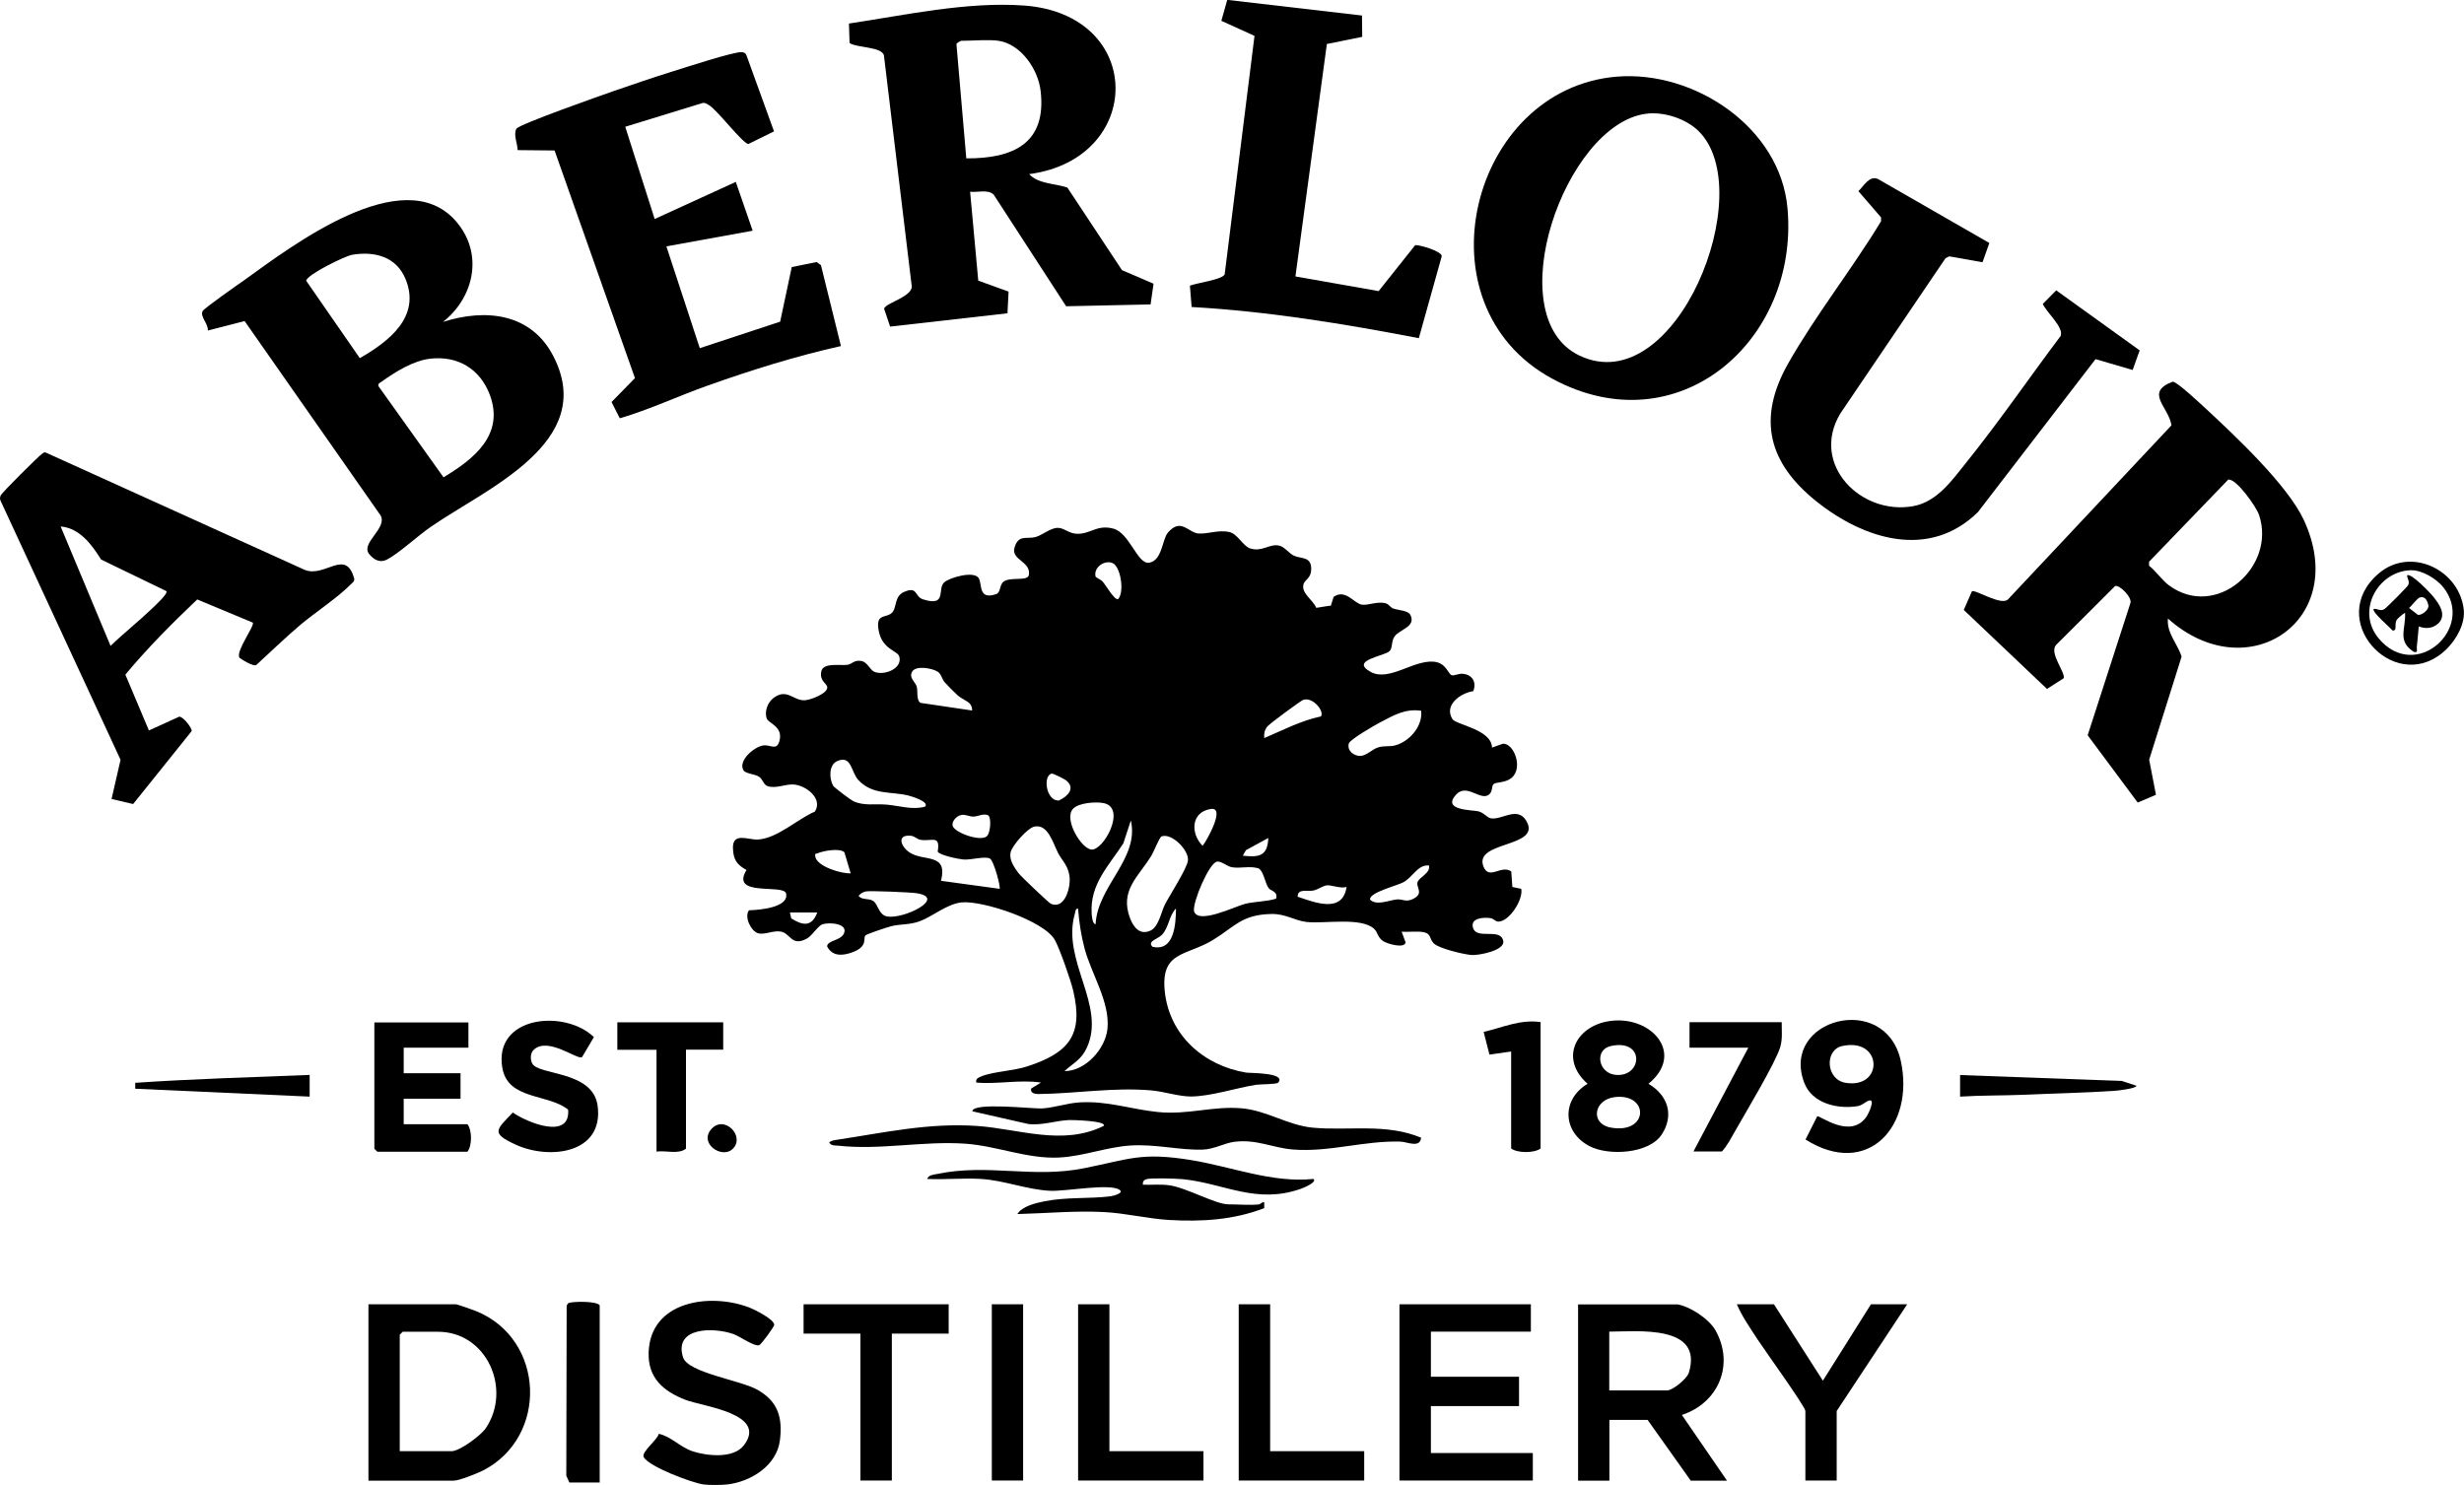 <?xml version="1.0" encoding="UTF-8"?><svg id="Layer_2" xmlns="http://www.w3.org/2000/svg" viewBox="0 0 199.89 120.49"><g id="Layer_1-2"><g id="qFCPHp"><path d="M58.99,120.45c-.45.05-1.46.06-1.91,0-.92-.12-4.44-1.44-4.86-2.22-.22-.41,1.14-1.42,1.22-1.89,1,.21,1.71,1.07,2.75,1.42,1.17.38,3.31.61,4.15-.48,1.99-2.59-3.33-3.15-4.74-3.7-1.78-.69-3.05-1.77-2.98-3.85.14-4.17,4.95-4.84,8.11-3.66.43.16,2.08.97,2.08,1.43,0,.14-1.05,1.6-1.23,1.65-.4.12-1.53-.7-2.07-.9-1.59-.57-4.87-.59-4.1,1.88.4,1.27,4.71,1.86,6.08,2.66,1.62.94,2.01,2.23,1.78,4.07-.25,2.06-2.36,3.37-4.28,3.59Z"/><path d="M199.88,49.56c0,.1,0,.21,0,.32-.06,1.14-.87,2.39-1.75,3.1-4.03,3.3-9.5-2.73-5.17-6.44,2.62-2.25,6.63-.28,6.92,3.02ZM195.55,46.27c-2.64.09-4.44,3.29-2.59,5.52,3.01,3.62,7.89-.83,5.25-4.14-.56-.7-1.75-1.42-2.66-1.38Z"/><path d="M107.94,49.21l.25-.78c.96-.67,1.64.52,2.28.63.48.08,1.2-.26,1.87-.13.34.07.45.36.67.44.42.15,1.22.16,1.4.51.5.98-.86,1.18-1.27,1.75-.29.41-.15.91-.4,1.19-.37.42-3.3.74-1.54,1.7,1.48.81,3.45-.98,5.12-.83,1.02.09,1.15,1.02,1.46,1.1.2.05.55-.15.89-.12.78.08,1.13.68.85,1.41-1.03.15-2.41,1.13-1.69,2.27.29.46,3.17.83,3.21,2.31l.87-.31c.89-.09,1.7,1.97.7,2.78-.5.4-1.22.32-1.43.48s-.05.61-.4.87c-.7.53-1.8-.98-2.68.02-1.13,1.27,1.32,1.21,1.83,1.33.46.11.7.52,1.03.57.87.15,2.12-.99,2.84.17,1.38,2.24-4.3,1.63-3.45,3.75.46,1.13,1.44-.19,2.25.39l.09,1.26.72.15c.18.87-.97,2.66-1.86,2.66-.22,0-.39-.24-.61-.28-.58-.09-1.69-.02-1.44.79.31.99,2.21-.04,2.45,1.05.17.78-1.97,1.19-2.57,1.15-.63-.05-2.62-.52-3.05-.93-.39-.37-.21-.8-.82-.92-.57-.11-1.21,0-1.8-.04l.32.87c-.09.52-1.49.11-1.81-.1-.47-.3-.44-.72-.74-1-1.06-.98-4.05-.4-5.48-.56-.97-.11-1.69-.67-2.86-.65-2.42.05-2.98,1.04-4.74,2.11-2.17,1.32-4.24.88-3.91,4.16.37,3.57,3.16,6.03,6.6,6.6.29.05,3.28-.01,2.61.81-.12.15-1.51.13-1.81.18-1.62.26-3.67.94-5.27.95-.99,0-2.18-.4-3.18-.49-3.08-.28-6.15.26-9.23.29-.26,0-.67-.09-.55-.45l.79-.48c-1.71-.26-3.49.15-5.25,0-.06-.32.14-.38.38-.49.92-.4,2.64-.45,3.78-.83,3.34-1.1,4.56-2.54,3.7-6.15-.2-.84-1.08-3.36-1.48-4.09-.86-1.57-5.88-3.23-7.57-3.06-1.19.12-2.36,1.15-3.4,1.53-.8.3-1.59.22-2.3.4-.33.08-1.91.61-2.09.74-.25.18.27.88-1.05,1.37-.77.29-1.64.38-2.07-.47,0-.48,1.11-.47,1.36-1.04.37-.82-1.15-.93-1.72-.76-.37.11-.84.91-1.24,1.14-1.27.73-1.37-.39-2.14-.54-.65-.12-1.32.29-1.87.13s-1.14-1.31-.73-1.86c.76-.02,3.26-.2,3.01-1.36-.18-.81-4.57.32-3.21-1.91-.78-.43-1.07-.83-1.1-1.77-.04-1.32,1.24-.67,1.99-.7,1.57-.06,3.25-1.67,4.66-2.27.68-1.08-.78-2.17-1.79-2.2-.64-.02-1.37.35-2.04.14-.33-.1-.4-.55-.68-.75-.36-.25-.9-.21-1.26-.49-.54-.81.87-1.99,1.61-2.07.57-.06,1.04.44,1.27-.32.36-1.21-.88-1.46-1.02-1.86-.2-.57.07-1.29.53-1.65,1.1-.85,1.6.2,2.54.17.44-.01,1.85-.53,1.84-1.04,0-.34-.63-.48-.49-1.27s1.52-.48,2.14-.57c.36-.05.52-.41,1.11-.31.49.08.71.72,1.04.87.77.35,2.34-.23,2.04-1.24-.14-.46-1.35-.57-1.65-2.01-.34-1.61.67-1.01,1.12-1.6.33-.44.15-1.28.92-1.62,1.13-.5.83.38,1.54.6,1.97.63,1.14-.84,1.71-1.37.43-.4,2.5-1,2.83-.31.26.54-.04,1.75,1.41,1.25.35-.12.25-.75.58-1,.55-.42,1.89-.02,2.05-.51.23-1.14-1.45-1.23-1.16-2.25.31-1.09.97-.68,1.69-.86.55-.14,1.19-.73,1.8-.75.51-.02.9.46,1.57.48,1.1.04,1.62-.77,2.95-.42s1.96,2.9,2.9,2.77c1.08-.16,1.06-1.89,1.54-2.45,1.07-1.23,1.64.02,2.49.08.74.05,1.6-.32,2.49-.12.68.15,1.09,1.13,1.69,1.33.95.3,1.53-.37,2.3-.24.49.08.85.65,1.25.83.62.28,1.44.03,1.4,1.15-.02.67-.51.8-.62,1.15-.22.74.75,1.26,1.03,1.93l1.14-.18ZM90.43,45.8c-.58-.5-1.73.12-1.56.96.03.12.42.25.57.42.28.3.95,1.51,1.26,1.44.51-.55.24-2.36-.28-2.81ZM78.66,57.08c-.18-.2-.69-.4-.99-.68-.35-.33-.71-.68-1.03-1.04-.23-.25-.26-.65-.57-.86-.41-.27-1.74-.53-2.06-.02s.26.87.36,1.23-.05,1.1.3,1.32l4.19.62c.02-.22-.07-.43-.21-.59ZM107.16,58.13c.3-.43-.66-1.59-1.42-1.35-.22.07-2.74,1.94-2.93,2.17-.23.28-.28.59-.25.94,1.52-.65,2.96-1.41,4.6-1.76ZM115.28,57.67c-1.27-.19-2.22.37-3.29.93-.45.23-2.49,1.41-2.57,1.73-.16.58.43,1.05.99,1,.49-.05.93-.55,1.4-.69s.87-.05,1.29-.14c1.19-.27,2.34-1.56,2.19-2.82ZM75.05,65.45c.37-.41-1.18-.86-1.4-.91-1.41-.33-2.87-.03-4.01-1.24-.61-.65-.54-2.05-1.71-1.55-.71.3-.67,1.43-.34,2.01.07.13,1.44,1.16,1.62,1.24.87.42,1.82.2,2.74.29,1.03.09,2.08.45,3.1.16ZM85.32,62.77c-.74.16-.46,2.26.59,2.18.7-.33,1.37-.98.58-1.63-.14-.11-1.05-.57-1.17-.55ZM87.02,65.66c-.7.84.66,3.15,1.5,3.27.99.14,2.89-3.35,1.04-3.76-.63-.14-2.11-.04-2.54.49ZM98.23,65.64c-1.62.24-1.67,1.99-.67,2.99.36-.45,1.88-3.17.67-2.99ZM78.03,66.12c-.37.05-.8.45-.76.84.05.56,2.28,1.39,2.8.88.27-.26.38-1.47.09-1.69-.41-.17-.78.1-1.2.11-.32,0-.63-.18-.92-.14ZM88.88,74.99c.15-3.11,3.57-5.31,2.86-8.42l-.61,1.86c-1.19,1.84-2.72,3.31-2.57,5.69.01.18.06.85.31.87ZM83.91,67.07c-.55.12-1.78,1.51-1.92,2.07-.15.61.28,1.23.63,1.7.19.26,2.45,2.4,2.61,2.48,1.17.54,1.68-1.4,1.52-2.31-.15-.85-.59-1.17-.91-1.79-.42-.81-.82-2.38-1.92-2.15ZM81.09,72.13c.11-.11-.46-2.3-.79-2.47-.42-.21-1.49.13-2.15.08-.39-.03-1.94-.35-2.08-.64.23-1.41-.48-.8-1.41-.96-.27-.05-.45-.3-.8-.33-1.14-.09-.78.89-.07,1.36,1.17.77,3.12,0,2.55,2.3l4.76.65ZM94.24,67.86c-.19.07-.63,1.24-.83,1.56-1.06,1.74-2.6,2.82-1.73,5.1.28.72.78,1.37,1.63,1,.69-.3.88-1.51,1.2-2.14.39-.76,1.79-2.91,1.86-3.56.09-.84-1.31-2.24-2.12-1.96ZM102.88,68l-1.8.98-.26.45c1.32.15,2.01.04,2.07-1.43ZM68.49,69.15c-.36-.36-1.71-.11-2.15.08-.16.07-.26-.02-.2.28.14.8,2.13,1.4,2.87,1.35l-.51-1.71ZM102.93,72.08c-.31-.41-.42-1.42-.84-1.62-.69-.22-1.44.02-2.14-.09-.43-.07-.89-.54-1.25-.45-.62.16-1.94,3.22-1.84,4,.3,1.14,3.34-.38,4.14-.58s1.71-.17,2.52-.42c.17-.59-.41-.62-.59-.84ZM115.92,70.22c-.92-.06-1.27.91-2.06,1.36-.49.28-2.83.84-2.71,1.42.53.51,1.49.05,2.17-.02.48-.05.75.28,1.39-.08.78-.44.18-.87.28-1.3.09-.41,1.1-.75.93-1.38ZM109.24,71.97c-.51.15-1.21-.18-1.63-.13-.25.03-.67.32-1.03.41-.48.12-1.32-.2-1.31.51,1.41.47,3.64,1.38,3.97-.79ZM70.24,72.33c-.23.05-.44.18-.59.36.3.37.8.17,1.18.41.42.27.44,1.13,1.13,1.26,1.37.25,4.92-1.53,2.36-1.89-.46-.07-3.75-.21-4.08-.14ZM86.34,86.91c1.71.01,3.32-1.79,3.5-3.41.23-2.18-1.31-4.47-1.86-6.56-.28-1.05-.44-2.13-.52-3.21-.23-.04-.22.28-.27.44-1.08,3.78,2.56,7.39.98,10.84-.45.98-1.09,1.24-1.83,1.91ZM95.4,73.72c-.57.56-.56,1.51-1.13,2.12-.34.37-1.22.51-.78.98,1.79.42,1.9-1.88,1.91-3.1ZM66.31,74.04h-2.23l.11.48c.91.57,1.66.73,2.11-.48Z"/><path d="M19.85,26.05l-2.99.77c.06-.54-.66-1.13-.42-1.58.13-.24,2.89-2.17,3.38-2.51,3.82-2.75,12.87-9.67,17.15-4.8,2.27,2.59,1.54,6.15-1.03,8.19,3.47-1.11,7.17-.71,8.96,2.8,3.58,6.98-5.45,10.71-9.97,13.84-1.02.7-2.59,2.16-3.55,2.65-.55.28-1.04.02-1.42-.44-.75-.9,1.48-2.09.92-3.14l-11.03-15.77ZM28.58,20.67c-.6.1-3.7,1.63-3.74,2.11l4.35,6.28c2.35-1.35,4.97-3.35,3.71-6.42-.75-1.82-2.51-2.27-4.32-1.97ZM34.94,29.1c-1.41.15-2.86,1.07-4,1.88-.13.09-.29.14-.24.35l5.28,7.4c2.48-1.49,4.97-3.47,3.75-6.71-.79-2.08-2.58-3.16-4.79-2.92Z"/><path d="M175.87,50.2c-.11,1.17.78,2.03,1.11,3.08l-2.63,8.36.55,2.85-1.48.63-4.06-5.46,3.46-10.7c.2-.47-.92-1.57-1.24-1.4l-4.78,4.77c-.59.65.75,2.19.62,2.7l-1.36.87-6.75-6.41.66-1.51c.25-.19,2.42,1.23,2.94.64l13.25-14.11c-.23-1.5-2.21-2.67.1-3.54.35-.01,2.29,1.83,2.71,2.21,2.36,2.19,6.57,6.15,7.9,8.96,3.85,8.17-4.52,13.84-11,8.05ZM180.75,38.93l-6.41,6.65v.32c.56.44,1.06,1.19,1.61,1.59,3.82,2.83,8.74-1.49,7.31-5.72-.22-.65-1.88-3.01-2.51-2.85Z"/><path d="M83.48,14.12c.75.82,2.13.76,3.11,1.1l4.43,6.7,2.56,1.1-.24,1.68-6.85.15-5.88-9.06c-.48-.45-1.29-.16-1.91-.23l.66,7.21,2.46.89-.09,1.76-9.52,1.08-.49-1.46c.14-.48,2.47-1,2.23-1.93l-2.24-18.6c-.14-.73-2.21-.62-2.79-1.02l-.05-1.58c4.56-.68,9.59-1.8,14.22-1.46,9.86.73,9.76,12.45.39,13.68ZM81.01,3.31c-.79-.12-2.15,0-3.02,0-.04,0-.37.16-.4.27l.8,9.27c3.78.02,6.53-1.19,6.03-5.47-.2-1.74-1.57-3.78-3.4-4.07Z"/><path d="M131.15,6.22c6.29-.52,13.28,4.11,13.86,10.68.96,10.73-8.87,19.35-19.08,13.83-11.09-6-6.62-23.53,5.22-24.51ZM133.53,9.23c-6.6.87-12.02,16.46-5.4,19.62,7.82,3.73,14.64-13.37,9.65-18.23-1.04-1.01-2.83-1.58-4.25-1.39Z"/><path d="M50.73,10.31l2.38,7.46,6.58-3.01,1.37,3.96-7,1.27,2.71,8.26,6.52-2.15.94-4.43,2.02-.41.35.26,1.62,6.56c-3.68.82-7.31,1.96-10.85,3.22-2.37.84-4.69,1.94-7.09,2.64l-.67-1.32,1.9-1.94-6.52-18.47-3-.03c0-.51-.37-1.29-.09-1.74.22-.36,6.85-2.69,7.79-3.02,1.61-.56,3.26-1.12,4.89-1.63.87-.27,5.06-1.64,5.61-1.56.19.03.31.08.37.27l2.23,6.16-2.09,1.03c-.53-.14-2.51-2.76-3.2-3.17-.16-.09-.29-.19-.48-.17l-6.28,1.93Z"/><path d="M19.42,53.35c-.3-.51,1.26-2.59,1.09-2.83l-4.51-1.88c-2.04,1.93-4.05,3.96-5.83,6.1l1.91,4.53,2.46-1.12c.34,0,1.05.94,1.01,1.17l-4.75,5.92-1.75-.41.73-3.18L.06,40.66c-.09-.17-.07-.3,0-.47.1-.22,3.07-3.18,3.34-3.36.09-.06.16-.15.29-.12l21.01,9.52c1.64.7,3.36-1.81,4.04.74.02.22-.16.32-.29.45-1.03,1.06-2.93,2.3-4.14,3.33s-2.34,2.13-3.5,3.19c-.18.23-1.36-.52-1.4-.59ZM13.51,47.97l-5.31-2.57c-.75-1.21-1.75-2.56-3.28-2.68l4.05,9.69c1.07-1.04,2.27-1.98,3.34-3.01.22-.21,1.34-1.23,1.19-1.43Z"/><path d="M161.39,19.7l-.56,1.58-2.7-.48-.3.15-8.54,12.61c-2.46,4.11,1.67,8.28,5.92,7.51,1.97-.36,3.19-2.16,4.35-3.6,2.65-3.3,5.06-6.82,7.61-10.21.27-.71-1.16-1.92-1.45-2.6l1.09-1.1,6.77,4.87-.57,1.59-3.01-.88-9.54,12.41c-3.96,3.89-9.27,2.21-13.12-.88s-4.83-6.66-2.28-11.17c2.22-3.92,5.2-7.68,7.54-11.55v-.31s-1.84-2.13-1.84-2.13c.45-.42.87-1.28,1.58-.99l9.05,5.2Z"/><path d="M110.49,1.27l.02,1.72-2.87.58-2.55,18.86,6.75,1.19,2.96-3.72c.17-.09,2.17.46,2.16.89l-1.86,6.65c-6.09-1.17-12.23-2.18-18.43-2.53l-.14-1.73c.56-.23,2.62-.48,2.82-.92l2.42-19.35-2.69-1.22.48-1.7,10.93,1.27Z"/><path d="M115.28,92.32c-.07.86-1.13.33-1.66.31-2.97-.09-5.79.88-8.75.64-1.67-.14-2.96-.86-4.76-.62-.81.11-1.61.6-2.55.63-1.86.06-3.85-.47-5.89-.33-1.92.13-3.79.87-5.71.97-2.6.14-5.07-.94-7.64-1.12-3.47-.24-6.88.54-10.34.16-.27-.03-.52.03-.71-.25.09-.14.41-.2.57-.22,3.88-.58,7.45-1.4,11.43-1.13,3.41.24,6.93,1.64,10.26,0,.31-.42-2.57-.49-2.79-.48-1.08.04-2.22.46-3.33.32l-4.53-1.03c.02-.76,4.93-.19,5.65-.23.99-.06,2-.42,3.01-.49,2.28-.15,4.21.56,6.39.78,2.44.25,4.47-.51,6.82-.3,2.01.18,3.74,1.38,5.75,1.57,2.92.27,5.95-.38,8.8.82Z"/><path d="M136.04,105.83c1.05.16,2.6,1.18,3.13,2.12,1.56,2.79.23,5.89-2.73,6.86l3.66,5.33h-2.94l-3.5-4.93h-3.1v4.93h-2.54v-14.3h8.03ZM130.55,112.82h4.69c.46,0,1.61-.95,1.76-1.42,1.22-3.94-4.14-3.36-6.45-3.35v4.77Z"/><path d="M29.89,120.13v-14.3h7.08c.14,0,1.41.46,1.67.56,5.58,2.28,5.86,10.2.54,12.93-.46.23-1.93.82-2.36.82h-6.92ZM32.43,117.75h4.21c.65,0,2.36-1.27,2.76-1.85,2.14-3.16.11-7.84-3.87-7.84h-2.86l-.24.24v9.46Z"/><polygon points="124.19 105.83 124.19 108.05 116.08 108.05 116.08 111.71 123.23 111.71 123.23 114.09 116.08 114.09 116.08 117.9 124.35 117.9 124.35 120.13 113.53 120.13 113.53 105.83 124.19 105.83"/><path d="M102.16,97.72c.07,0,.22-.22.4-.16v.47c-2.5.96-5.05,1.11-7.71.96-1.7-.1-3.54-.55-5.24-.64-2.36-.13-4.73.1-7.08.16.39-.64,1.51-.9,2.22-1.04,1.75-.35,3.61-.19,5.32-.4.17-.02,1.2-.26.73-.54-.86-.53-4.35.16-5.65.09-1.87-.1-3.67-.84-5.56-.96-1.44-.09-2.93.07-4.37,0,.09-.32.52-.35.79-.4,4.14-.87,7.75.37,11.94-.47,3.7-.74,4.61-1.31,8.62-.67,3.3.53,6.63,1.89,9.99,1.54.32.28-.89.75-1.03.8-3.62,1.28-6.21-.44-9.57-.78-.54-.05-2.57-.12-2.97,0-.21.07-.31.23-.27.45.7.02,1.41-.05,2.11.04,1.35.17,3.79,1.55,4.81,1.55.79,0,1.8.09,2.54,0Z"/><path d="M143.91,105.83l3.97,6.2,3.9-6.2h2.94l-5.72,8.66v5.64h-2.54v-5.64c0-.35-3.39-5.05-3.88-5.81-.58-.9-1.26-1.86-1.68-2.85h3.02Z"/><polygon points="76.96 105.83 76.96 108.21 72.35 108.21 72.35 120.13 69.8 120.13 69.8 108.21 65.19 108.21 65.19 105.83 76.96 105.83"/><path d="M38,82.94v2.07h-5.25v2.07h4.61v2.07h-4.61v2.07h5.17c.38.47.39,1.74,0,2.23h-7.31l-.24-.24v-10.25h7.63Z"/><path d="M130.83,82.82c3.24-.31,5.84,2.72,2.9,5.12,1.56.91,2.11,2.53,1.08,4.11s-4.31,1.75-5.84.96c-2.22-1.14-2.32-3.79-.18-5.07-2.37-2.1-.89-4.84,2.03-5.12ZM130.66,84.88c-1.33.3-1.02,2.24.46,2.34,2.14.15,2.32-2.97-.46-2.34ZM130.99,89.02c-1.71.21-2,2.16-.33,2.47,3.11.57,3.15-2.81.33-2.47Z"/><path d="M146.47,92.46l.95-1.88c.18-.13,2.73,1.95,4.03-.02.12-.18.72-1.43.17-1.26-.28.08-.53.4-.97.46-1.61.25-3.65-.24-4.28-1.9-1.97-5.19,6.59-7.46,7.83-1.78,1.15,5.25-2.65,9.58-7.73,6.38ZM149.43,84.88c-1.42.32-1.32,2.71.29,2.98,3.13.51,3.01-3.72-.29-2.98Z"/><polygon points="90 105.83 90 117.75 97.63 117.75 97.63 120.13 87.46 120.13 87.46 105.83 90 105.83"/><polygon points="103.04 105.83 103.04 117.75 110.67 117.75 110.67 120.13 100.49 120.13 100.49 105.83 103.04 105.83"/><path d="M47.2,85.78c-.38.22-2.73-1.66-3.88-.62-.31.27-.31.78-.15,1.12.48.99,4.92.57,5.31,3.43.53,3.9-3.91,4.43-6.66,3.16-2.02-.93-1.57-1.18-.22-2.6,1.18.82,4.68,2.25,4.49-.23-1.62-1.32-4.89-.76-5.34-3.4-.72-4.22,5.07-4.77,7.43-2.49l-.97,1.64Z"/><path d="M48.65,120.29h-2.46l-.25-.55.03-13.81.13-.19c.21-.14,2.29-.2,2.55.17v14.38Z"/><path d="M58.67,82.94v2.23h-3.02v8.03c-.6.49-1.63.13-2.39.24v-8.26h-3.18v-2.23h8.59Z"/><path d="M144.54,82.94c-.01.7.08,1.33-.12,2.02-.39,1.3-2.85,5.38-3.67,6.83-.32.56-.62,1.16-1.06,1.64h-2.31l4.45-8.42h-4.77v-2.07h7.47Z"/><rect x="80.46" y="105.83" width="2.54" height="14.3"/><path d="M124.98,82.94v10.25c-.53.39-1.87.38-2.39,0v-7.87l-1.76.25-.47-1.84c1.57-.36,2.94-1.03,4.61-.8Z"/><path d="M159.01,88.98v-1.75s13.12.48,13.12.48l1.19.39c0,.21-1.41.38-1.67.4-2.41.17-5.04.22-7.47.33-1.72.07-3.46.04-5.18.15Z"/><path d="M25.12,87.23v1.75s-14.15-.64-14.15-.64v-.48c4.69-.32,9.43-.45,14.15-.64Z"/><path d="M59.43,93.23c-.87.83-2.77-.46-1.71-1.63s2.77.63,1.71,1.63Z"/><path d="M197.76,50.62c-.43.39-1.02.41-1.54.21-.04.56-.11,1.11-.16,1.67-.02.23.14.47-.23.4-1.39-.89-.65-1.84-.72-3.18-.2.12-.63.45-.71.64-.16.34.09.87-.32.79-.16-.22-1.74-1.54-1.51-1.75.36-.01.54.23.88.01.16-.1,1.86-1.81,1.91-1.93.14-.31-.06-.5-.09-.79.29-.26,1.9,1.43,2.15,1.75.49.62,1.1,1.49.35,2.18ZM196.33,48.47c-.26.07-.65.67-.9.86l.72.56c.34.04.85-.39.86-.72-.07-.37-.25-.82-.68-.7Z"/></g></g></svg>
